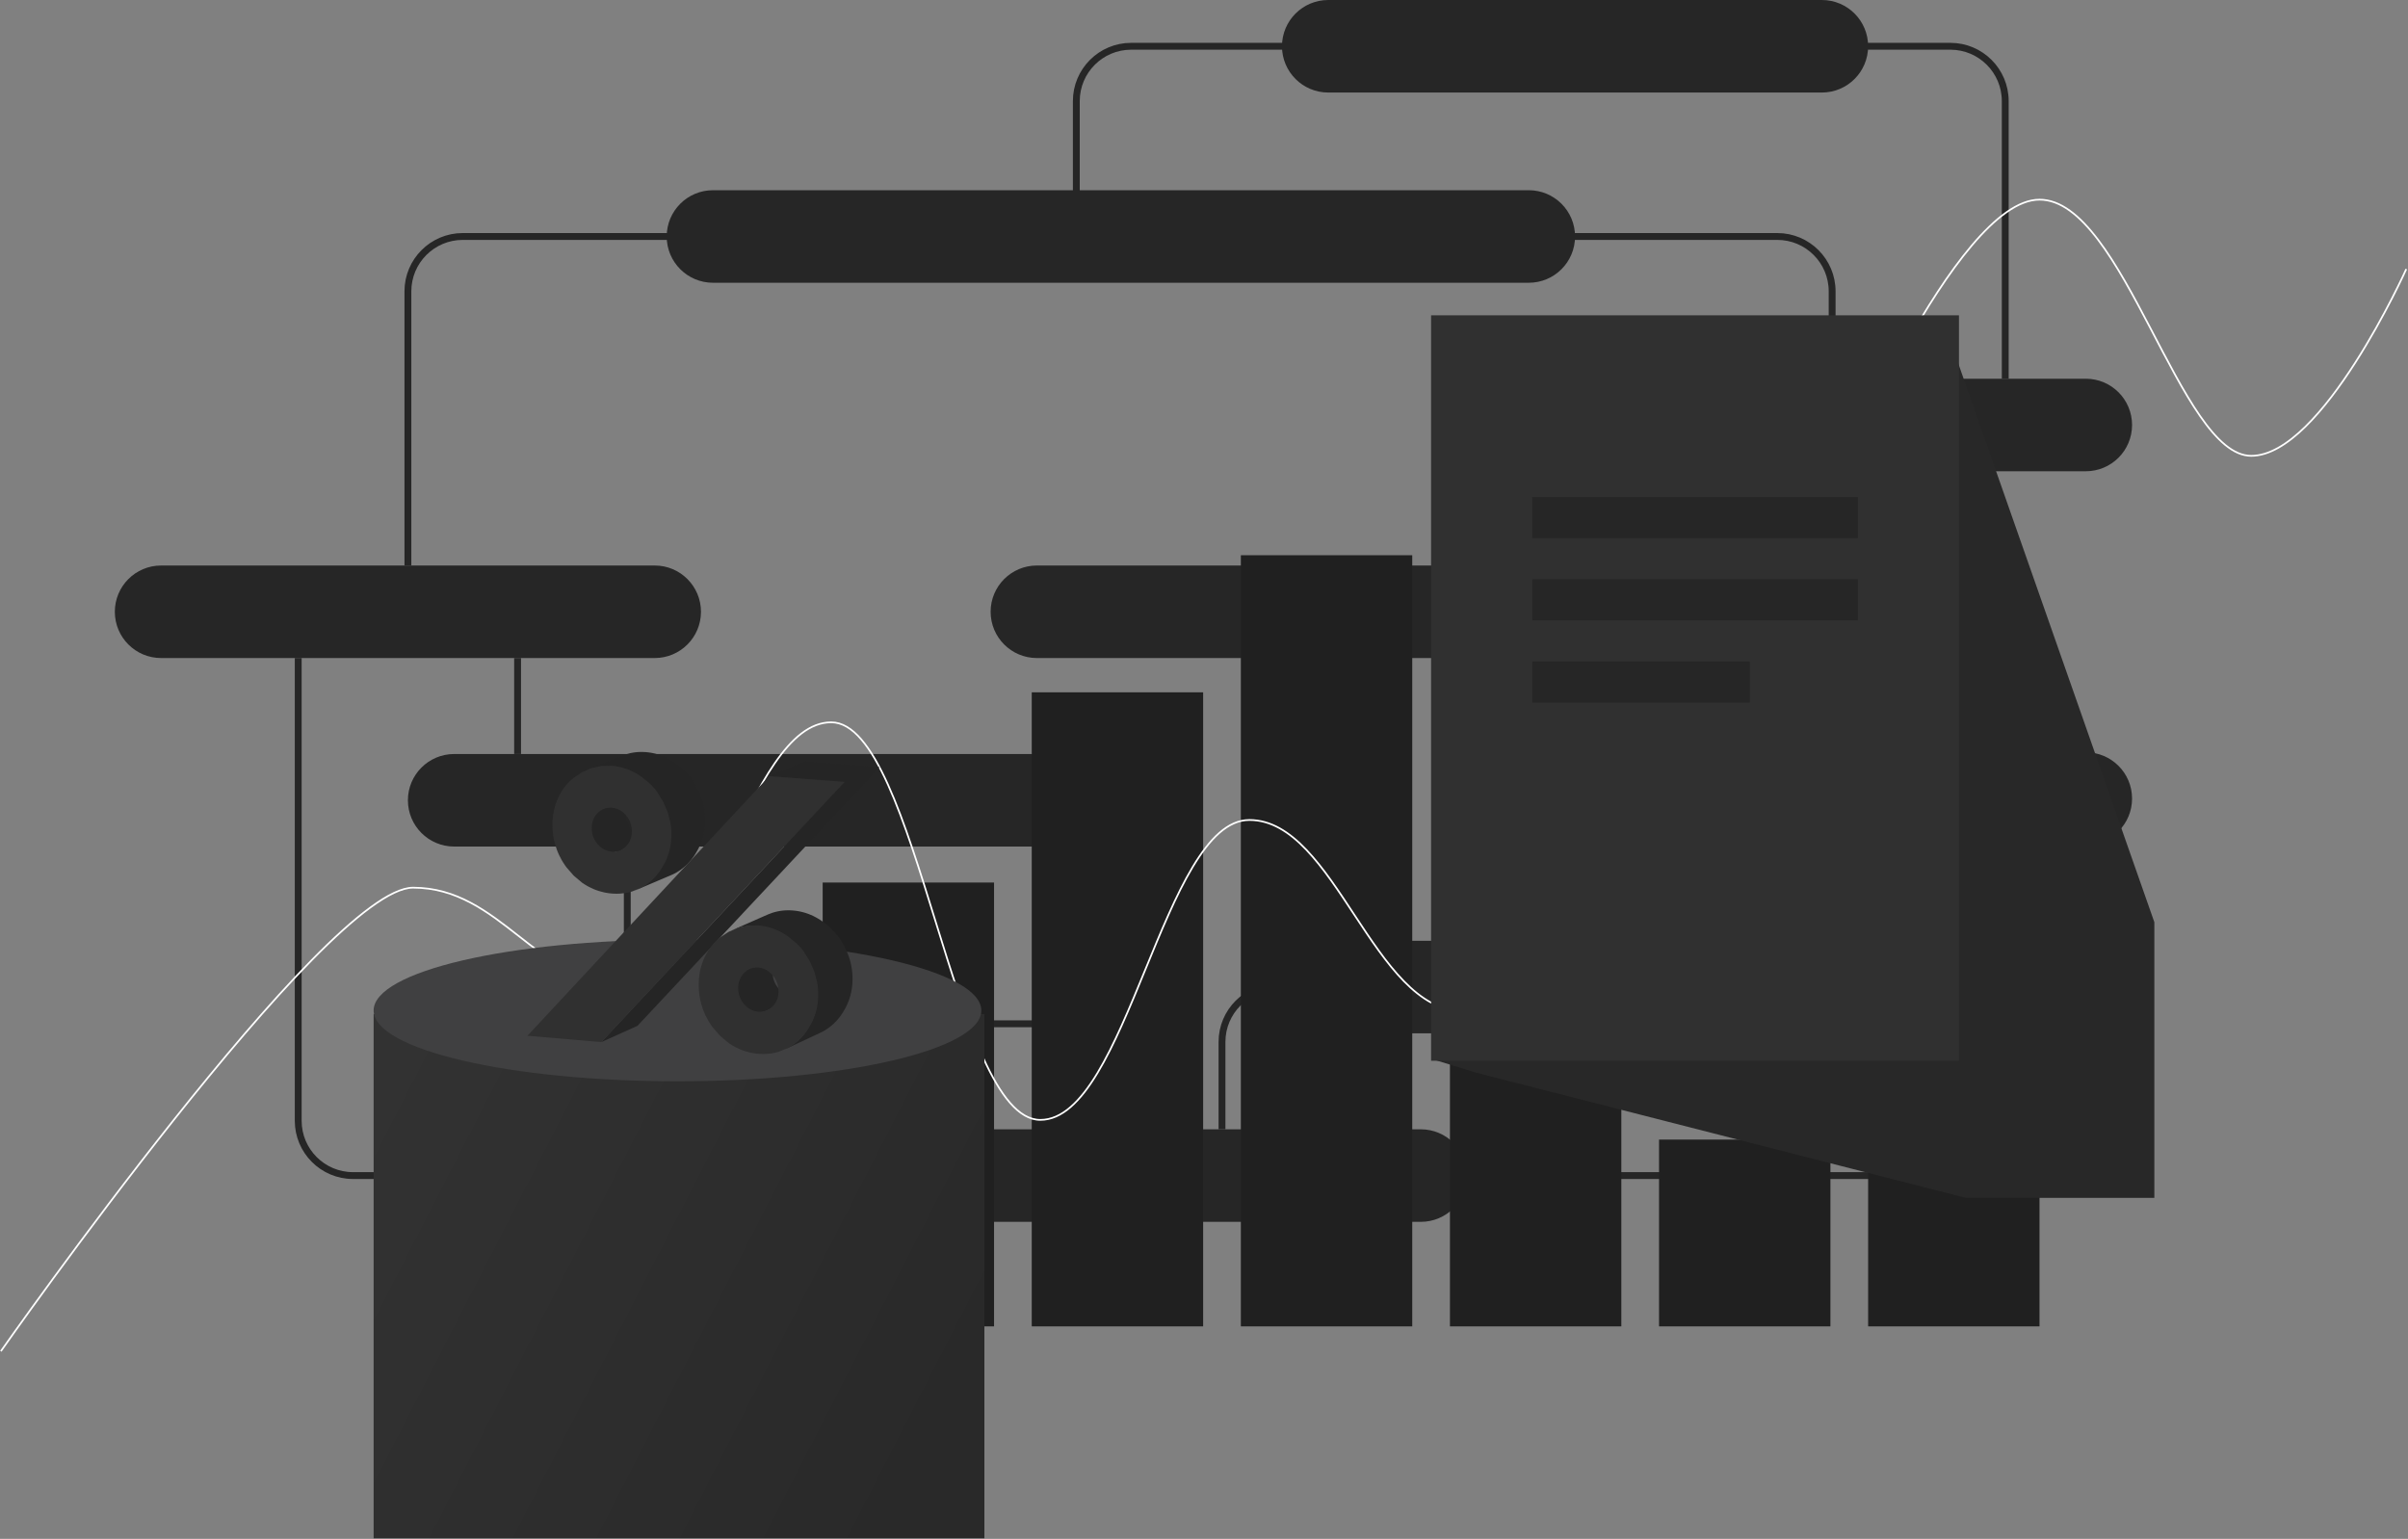 <svg width="1405" height="898" viewBox="0 0 1405 898" fill="none" xmlns="http://www.w3.org/2000/svg">
<rect x="0" y="0" width="1405" height="898" fill="#808080" stroke="none"/>
<path d="M748 27C748 12.088 760.088 0 775 0H1063C1077.91 0 1090 12.088 1090 27V27C1090 41.912 1077.91 54 1063 54H775C760.088 54 748 41.912 748 27V27Z" fill="#262626"/>
<path d="M790 576C790 561.088 802.088 549 817 549H1021C1035.91 549 1048 561.088 1048 576V576C1048 590.912 1035.91 603 1021 603H817C802.088 603 790 590.912 790 576V576Z" fill="#262626"/>
<path d="M516 686C516 671.088 528.088 659 543 659H829C843.912 659 856 671.088 856 686V686C856 700.912 843.912 713 829 713H543C528.088 713 516 700.912 516 686V686Z" fill="#262626"/>
<path d="M238 467C238 452.088 250.088 440 265 440H625C639.912 440 652 452.088 652 467V467C652 481.912 639.912 494 625 494H265C250.088 494 238 481.912 238 467V467Z" fill="#262626"/>
<path d="M389 138C389 123.088 401.088 111 416 111H892C906.912 111 919 123.088 919 138V138C919 152.912 906.912 165 892 165H416C401.088 165 389 152.912 389 138V138Z" fill="#262626"/>
<path d="M578 357C578 342.088 590.088 330 605 330H891C905.912 330 918 342.088 918 357V357C918 371.912 905.912 384 891 384H605C590.088 384 578 371.912 578 357V357Z" fill="#262626"/>
<path d="M67 357C67 342.088 79.088 330 94 330H382C396.912 330 409 342.088 409 357V357C409 371.912 396.912 384 382 384H94C79.088 384 67 371.912 67 357V357Z" fill="#262626"/>
<path d="M986 248C986 233.088 998.088 221 1013 221H1217C1231.91 221 1244 233.088 1244 248V248C1244 262.912 1231.91 275 1217 275H1013C998.088 275 986 262.912 986 248V248Z" fill="#262626"/>
<path d="M967 466C967 451.088 979.088 439 994 439H1217C1231.91 439 1244 451.088 1244 466V466C1244 480.912 1231.91 493 1217 493H994C979.088 493 967 480.912 967 466V466Z" fill="#262626"/>
<path d="M659 659V629.416C659 611.743 644.673 597.416 627 597.416H398C380.327 597.416 366 583.089 366 565.416V494" stroke="#262626" stroke-width="4"/>
<path d="M628 136V59C628 41.327 642.327 27 660 27H1138C1155.67 27 1170 41.327 1170 59V221" stroke="#262626" stroke-width="4"/>
<path d="M302 384L302 440" stroke="#262626" stroke-width="4"/>
<path d="M713 659C713 638.759 713 624.071 713 608C713 590.327 727.327 576 745 576L999 576" stroke="#262626" stroke-width="4"/>
<path d="M1167 493C1167 557.026 1167 597.157 1167 653.99C1167 671.663 1152.67 686 1135 686L856 686" stroke="#262626" stroke-width="4"/>
<path d="M174 384V654C174 671.673 188.327 686 206 686H534" stroke="#262626" stroke-width="4"/>
<path d="M238 330V170C238 152.327 252.327 138 270 138H1037C1054.67 138 1069 152.327 1069 170V221" stroke="#262626" stroke-width="4"/>
<rect x="846" y="460" width="100" height="314" fill="#202020"/>
<rect x="724" y="324" width="100" height="450" fill="#202020"/>
<rect x="480" y="515" width="100" height="259" fill="#202020"/>
<rect x="602" y="404" width="100" height="370" fill="#202020"/>
<rect x="358" y="628" width="100" height="146" fill="#262626"/>
<rect x="236" y="718" width="100" height="56" fill="#262626"/>
<rect x="968" y="665" width="100" height="109" fill="#202020"/>
<rect x="1090" y="665" width="100" height="109" fill="#202020"/>
<path d="M1070 287C1070 287 1141 116.5 1190 116.5C1239 116.5 1272 266 1313.5 266C1355 266 1404 157 1404 157" stroke="white"/>
<path d="M837.003 185H1133.05V616.131L837.003 185ZM1133.05 616.131H837.003V185L1133.05 616.131Z" fill="#1D3284"/>
<path d="M1255.49 698.031L1257 699H1147.01L1255.49 698.031ZM1255.49 533.829L1257 538.134V699L1255.49 533.829ZM1143.22 698.031H1255.49L1147.01 699L1143.22 698.031ZM1255.49 698.031V533.829L1257 699L1255.49 698.031ZM1253.92 697.021L1255.49 698.031H1143.22L1253.92 697.021ZM1253.92 529.342L1255.49 533.829V698.031L1253.92 529.342ZM1139.27 697.021H1253.92L1143.22 698.031L1139.27 697.021ZM1253.92 697.021V529.342L1255.49 698.031L1253.92 697.021ZM1252.27 695.967L1253.92 697.021H1139.27L1252.27 695.967ZM1252.27 524.661L1253.92 529.342V697.021L1252.27 524.661ZM1135.14 695.967H1252.27L1139.27 697.021L1135.14 695.967ZM1252.27 695.967V524.661L1253.92 697.021L1252.27 695.967ZM1250.56 694.867L1252.27 695.967H1135.14L1250.56 694.867ZM1250.56 519.773L1252.27 524.661V695.967L1250.56 519.773ZM1130.84 694.867H1250.56L1135.14 695.967L1130.84 694.867ZM1250.56 694.867V519.773L1252.27 695.967L1250.56 694.867ZM1248.76 693.717L1250.56 694.867H1130.84L1248.76 693.717ZM1248.76 514.663L1250.56 519.773V694.867L1248.76 514.663ZM1126.34 693.717H1248.76L1130.84 694.867L1126.34 693.717ZM1248.76 693.717V514.663L1250.56 694.867L1248.76 693.717ZM1246.89 692.514L1248.76 693.717H1126.34L1246.89 692.514ZM1246.89 509.317L1248.76 514.663V693.717L1246.89 509.317ZM1121.63 692.514H1246.89L1126.34 693.717L1121.63 692.514ZM1246.89 692.514V509.317L1248.76 693.717L1246.89 692.514ZM1244.92 691.253L1246.89 692.514H1121.63L1244.92 691.253ZM1244.92 503.719L1246.89 509.317V692.514L1244.92 503.719ZM1116.7 691.253H1244.92L1121.63 692.514L1116.7 691.253ZM1244.92 691.253V503.719L1246.89 692.514L1244.92 691.253ZM1242.86 689.932L1244.92 691.253H1116.7L1242.86 689.932ZM1242.86 497.848L1244.92 503.719V691.253L1242.86 497.848ZM1111.53 689.932H1242.86L1116.7 691.253L1111.53 689.932ZM1242.86 689.932V497.848L1244.92 691.253L1242.86 689.932ZM1240.7 688.545L1242.86 689.932H1111.53L1240.7 688.545ZM1240.7 491.685L1242.86 497.848V689.932L1240.7 491.685ZM1106.1 688.545H1240.7L1111.53 689.932L1106.1 688.545ZM1240.7 688.545V491.685L1242.86 689.932L1240.7 688.545ZM1238.43 485.209L1240.7 491.685V688.545L1238.43 485.209ZM1238.43 687.087L1240.7 688.545H1106.1L1238.43 687.087ZM1100.4 687.087H1238.43L1106.1 688.545L1100.4 687.087ZM1238.43 687.087V485.209L1240.7 688.545L1238.43 687.087ZM1236.04 478.393L1238.43 485.209V687.087L1236.04 478.393ZM1236.04 685.553L1238.43 687.087H1100.4L1236.04 685.553ZM1094.39 685.553H1236.04L1100.4 687.087L1094.39 685.553ZM1236.04 685.553V478.393L1238.43 687.087L1236.04 685.553ZM1233.52 683.936L1236.04 685.553H1094.39L1233.52 683.936ZM1233.52 471.211L1236.04 478.393V685.553L1233.52 471.211ZM1088.07 683.936H1233.52L1094.39 685.553L1088.07 683.936ZM1233.52 683.936V471.211L1236.04 685.553L1233.52 683.936ZM1230.86 682.23L1233.52 683.936H1088.07L1230.86 682.23ZM1230.86 463.633L1233.52 471.211V683.936L1230.86 463.633ZM1081.39 682.23H1230.86L1088.07 683.936L1081.39 682.23ZM1230.86 682.23V463.633L1233.52 683.936L1230.86 682.23ZM1228.05 680.428L1230.86 682.23H1081.39L1228.05 680.428ZM1228.05 455.624L1230.86 463.633V682.23L1228.05 455.624ZM1074.34 680.428H1228.05L1081.39 682.23L1074.34 680.428ZM1228.05 680.428V455.624L1230.86 682.23L1228.05 680.428ZM1225.08 447.147L1228.05 455.624V680.428L1225.08 447.147ZM1225.08 678.52L1228.05 680.428H1074.34L1225.08 678.52ZM1066.88 678.52H1225.08L1074.34 680.428L1066.88 678.52ZM1225.08 678.52V447.147L1228.05 680.428L1225.08 678.52ZM1221.92 676.497L1225.08 678.52H1066.88L1221.92 676.497ZM1221.92 438.16L1225.08 447.147V678.52L1221.92 438.16ZM1058.96 676.497H1221.92L1066.88 678.52L1058.96 676.497ZM1221.92 676.497V438.16L1225.08 678.52L1221.92 676.497ZM1218.57 674.348L1221.92 676.497H1058.96L1218.57 674.348ZM1218.57 428.616L1221.92 438.16V676.497L1218.57 428.616ZM1050.55 674.348H1218.57L1058.96 676.497L1050.55 674.348ZM1218.57 674.348V428.616L1221.92 676.497L1218.57 674.348ZM1215.01 672.062L1218.57 674.348H1050.55L1215.01 672.062ZM1215.01 418.459L1218.57 428.616V674.348L1215.01 418.459ZM1041.61 672.062H1215.01L1050.55 674.348L1041.61 672.062ZM1215.01 672.062V418.459L1218.57 674.348L1215.01 672.062ZM1211.21 669.625L1215.01 672.062H1041.61L1211.21 669.625ZM1211.21 407.631L1215.01 418.459V672.062L1211.21 407.631ZM1032.07 669.625H1211.21L1041.61 672.062L1032.07 669.625ZM1211.21 669.625V407.631L1215.01 672.062L1211.21 669.625ZM1207.15 667.021L1211.21 669.625H1032.07L1207.15 667.021ZM1207.15 396.062L1211.21 407.631V669.625L1207.15 396.062ZM1021.88 667.021H1207.15L1032.07 669.625L1021.88 667.021ZM1207.15 667.021V396.062L1211.21 669.625L1207.15 667.021ZM1202.8 664.232L1207.15 667.021H1021.88L1202.8 664.232ZM1202.8 383.673L1207.15 396.062V667.021L1202.8 383.673ZM1010.97 664.232H1202.8L1021.88 667.021L1010.97 664.232ZM1202.8 664.232V383.673L1207.15 667.021L1202.8 664.232ZM1198.14 661.238L1202.8 664.232H1010.97L1198.14 661.238ZM1198.14 370.374L1202.8 383.673V664.232L1198.14 370.374ZM999.26 661.238H1198.14L1010.97 664.232L999.26 661.238ZM1198.14 661.238V370.374L1202.8 664.232L1198.14 661.238ZM1193.12 658.016L1198.14 661.238H999.26L1193.12 658.016ZM1193.12 356.06L1198.14 370.374V661.238L1193.12 356.06ZM986.654 658.016H1193.12L999.26 661.238L986.654 658.016ZM1193.12 658.016V356.06L1198.14 661.238L1193.12 658.016ZM1187.7 654.539L1193.12 658.016H986.654L1187.7 654.539ZM1187.7 340.611L1193.12 356.06V658.016L1187.7 340.611ZM1187.7 654.539V340.611L1193.12 658.016L1187.7 654.539ZM973.048 654.539H1187.7L986.654 658.016L973.048 654.539ZM1181.83 650.775L1187.7 654.539H973.048L1181.83 650.775ZM1181.83 323.888L1187.7 340.611V654.539L1181.83 323.888ZM958.319 650.775H1181.83L973.048 654.539L958.319 650.775ZM1181.83 650.775V323.888L1187.7 654.539L1181.83 650.775ZM1175.45 646.686L1181.83 650.775H958.319L1175.45 646.686ZM1175.45 305.723L1181.83 323.888V650.775L1175.45 305.723ZM1175.45 646.686V305.723L1181.83 650.775L1175.45 646.686ZM942.322 646.686H1175.45L958.319 650.775L942.322 646.686ZM1168.51 642.229L1175.45 646.686H942.322L1168.51 642.229ZM1168.51 285.924L1175.45 305.723V646.686L1168.51 285.924ZM924.885 642.229H1168.51L942.322 646.686L924.885 642.229ZM1168.51 642.229V285.924L1175.45 646.686L1168.51 642.229ZM1160.91 637.353L1168.51 642.229H924.885L1160.91 637.353ZM1160.91 264.26L1168.51 285.924V642.229L1160.91 264.26ZM905.805 637.353H1160.91L924.885 642.229L905.805 637.353ZM1160.91 637.353V264.26L1168.51 642.229L1160.91 637.353ZM1152.55 631.994L1160.91 637.353H905.805L1152.55 631.994ZM1152.55 240.453L1160.91 264.26V637.353L1152.55 240.453ZM884.838 631.994H1152.55L905.805 637.353L884.838 631.994ZM1152.55 631.994V240.453L1160.91 637.353L1152.55 631.994ZM1143.33 626.078L1152.55 631.994H884.838L1143.33 626.078ZM1143.33 214.169L1152.55 240.453V631.994L1143.33 214.169ZM861.689 626.078H1143.33L884.838 631.994L861.689 626.078ZM1143.33 626.078V214.169L1152.55 631.994L1143.33 626.078ZM1133.1 618.512L1143.33 626.078H861.689L1133.1 618.512ZM1133.1 185L1143.33 214.169V626.078L1133.1 185ZM835.5 618L1133.1 618.512L861.689 626.078L835.5 618ZM1133.1 618.512V185L1143.33 626.078L1133.1 618.512Z" fill="#282828"/>
<path d="M0.5 788.5C0.5 788.5 190 518 241 518C292 518 313 574.001 363 574.001C413 574.001 435.5 421.5 485 421.5C535 421.5 556.5 653.5 607 653.5C657.5 653.5 679 478.5 729 478.5C779 478.5 801.5 590 853.5 590C900.5 590 950.5 495 950.5 495" stroke="white" stroke-linejoin="bevel"/>
<rect x="835" y="184" width="308" height="435" fill="#303030"/>
<rect x="894" y="290" width="190" height="24" fill="#262626"/>
<rect x="894" y="386" width="127" height="24" fill="#262626"/>
<rect x="894" y="338" width="190" height="24" fill="#262626"/>
<rect x="218" y="591.762" width="356.365" height="305.916" fill="url(#paint0_linear_3_3638)"/>
<ellipse cx="395.289" cy="589.658" rx="177.289" ry="41.325" fill="#404041"/>
<path d="M513.262 447.667L371.953 598.606L350.841 608.114L492.822 456.29L448.817 452.934L450.709 452.149L452.597 451.366L454.484 450.583L456.368 449.801L458.25 449.02L460.13 448.24L462.008 447.461L463.882 446.683L465.756 445.906L467.627 445.13L469.495 444.355L469.495 444.354L513.262 447.667Z" fill="#252525"/>
<path d="M479.923 602.042L476.714 603.571L474.855 604.439L472.995 605.308L471.132 606.178L469.265 607.049L467.398 607.921L465.529 608.795L463.657 609.669L461.783 610.544L459.907 611.421L458.028 612.298L463.222 609.18L464.405 608.256L465.538 607.28L466.623 606.251L467.66 605.168L468.647 604.034L469.587 602.846L470.479 601.604L471.321 600.31L472.116 598.964L472.889 597.581L473.596 596.173L474.235 594.739L474.808 593.28L475.313 591.796L475.753 590.286L476.124 588.752L476.429 587.192L476.667 585.607L476.838 583.996L476.942 582.36L476.98 580.699L476.949 579.033L476.852 577.38L476.687 575.74L476.455 574.115L476.157 572.503L475.791 570.906L475.359 569.321L474.859 567.751L474.292 566.195L473.658 564.652L472.956 563.124L472.188 561.609L471.398 560.129L470.559 558.697L469.672 557.312L468.736 555.975L467.751 554.686L466.718 553.446L465.635 552.253L464.504 551.109L463.324 550.012L462.094 548.964L460.817 547.963L459.491 547.011L458.132 546.078L456.753 545.216L455.358 544.424L453.944 543.702L452.512 543.049L451.061 542.467L449.593 541.955L448.106 541.512L446.601 541.14L445.078 540.837L443.538 540.605L441.979 540.442L440.42 540.351L438.879 540.332L437.357 540.387L435.854 540.515L434.369 540.715L432.902 540.987L431.454 541.332L430.024 541.751L428.613 542.242L427.22 542.805L429.117 541.97L431.012 541.135L432.905 540.301L434.795 539.469L436.682 538.637L438.568 537.806L440.452 536.977L442.334 536.148L444.213 535.321L446.089 534.494L447.964 533.669L450.753 532.619L452.176 532.203L453.616 531.859L455.075 531.587L456.553 531.387L458.048 531.26L459.562 531.205L461.094 531.222L462.644 531.312L464.195 531.473L465.727 531.703L467.242 532.003L468.738 532.372L470.217 532.811L471.677 533.319L473.12 533.897L474.544 534.544L475.95 535.261L477.338 536.047L478.708 536.904L480.059 537.829L481.378 538.775L482.648 539.768L483.869 540.809L485.042 541.898L486.167 543.035L487.243 544.22L488.271 545.451L489.25 546.731L490.181 548.059L491.062 549.434L491.896 550.857L492.68 552.328L493.444 553.832L494.141 555.351L494.771 556.883L495.334 558.429L495.83 559.989L496.26 561.563L496.623 563.15L496.919 564.751L497.149 566.367L497.311 567.996L497.406 569.638L497.435 571.294L497.398 572.945L497.294 574.57L497.123 576.171L496.885 577.746L496.582 579.296L496.211 580.822L495.774 582.321L495.27 583.797L494.7 585.246L494.063 586.671L493.359 588.071L492.59 589.445L491.799 590.784L490.96 592.07L490.073 593.304L489.137 594.485L488.154 595.613L487.122 596.689L486.042 597.713L484.914 598.684L483.739 599.602L482.515 600.468L481.243 601.281L479.923 602.042Z" fill="#252525"/>
<path d="M452.025 573.327L451.713 572.577L451.448 571.813L451.232 571.033L451.065 570.238L450.945 569.428L450.874 568.602L450.851 567.761L450.876 566.924L450.95 566.111L451.071 565.32L451.241 564.553L451.459 563.809L451.726 563.088L452.041 562.391L452.403 561.716L452.815 561.065L453.274 560.437L453.782 559.833L454.338 559.251L454.927 558.708L455.534 558.217L456.16 557.78L456.803 557.395L457.465 557.064L455.596 557.903L453.725 558.743L451.852 559.585L449.976 560.427L447.435 561.603L445.555 562.448L443.672 563.293L441.788 564.14L439.901 564.358L436.762 564.69L434.844 566.883L434.234 567.376L433.642 567.923L433.084 568.507L432.574 569.116L432.112 569.747L431.699 571.033L431.335 571.711L431.018 572.412L430.751 573.138L430.532 573.886L430.361 574.659L430.24 575.454L430.167 576.273L430.142 577.115L430.165 577.961L430.237 578.793L430.358 579.608L430.526 580.408L430.744 581.193L431.01 581.963L431.325 582.717L431.688 583.455L432.1 584.179L432.56 584.887L433.069 585.58L433.626 586.258L434.217 586.902L434.826 587.497L435.454 588.041L436.098 588.536L436.762 588.98L437.445 589.373L438.145 589.717L438.864 590.01L439.601 590.254L440.356 590.447L441.13 590.59L441.922 590.683L442.714 590.724L443.488 590.711L444.244 590.645L444.982 590.527L445.701 590.354L446.403 590.128L447.086 589.85L448.972 588.986L450.854 588.123L452.736 587.262L454.614 586.401L456.49 585.541L458.363 584.683L459.553 584.103L460.235 583.826L462.105 582.969L463.972 582.113L465.837 581.259L467.699 580.406L467.019 580.683L466.321 580.908L465.605 581.079L464.871 581.198L464.119 581.264L463.349 581.276L462.561 581.236L461.773 581.145L461.004 581.003L460.253 580.812L459.52 580.57L458.805 580.279L458.109 579.938L457.43 579.547L456.77 579.106L456.128 578.615L455.505 578.075L454.899 577.484L454.312 576.844L453.758 576.171L453.253 575.483L452.795 574.779L452.386 574.061L452.025 573.327Z" fill="#252525"/>
<path d="M389.445 511.58L391.347 510.77L392.706 510.171L394.046 509.502L395.354 508.734L396.614 507.913L397.827 507.041L398.991 506.116L400.108 505.139L401.177 504.11L402.198 503.029L403.171 501.895L404.097 500.709L404.974 499.471L405.804 498.18L406.585 496.838L407.346 495.459L408.041 494.056L408.67 492.628L409.232 491.175L409.729 489.698L410.159 488.196L410.524 486.669L410.822 485.117L411.054 483.541L411.22 481.94L411.32 480.315L411.353 478.665L411.321 477.009L411.222 475.368L411.057 473.74L410.826 472.127L410.529 470.528L410.165 468.943L409.735 467.372L409.24 465.815L408.677 464.273L408.049 462.745L407.354 461.231L406.594 459.731L405.812 458.265L404.982 456.847L404.104 455.477L403.178 454.155L402.203 452.881L401.181 451.655L400.111 450.477L398.993 449.347L397.826 448.265L396.612 447.231L395.35 446.245L394.039 445.307L392.696 444.389L391.335 443.541L389.956 442.763L388.56 442.054L387.145 441.415L385.713 440.845L384.263 440.345L382.795 439.915L381.309 439.554L379.806 439.263L378.285 439.042L376.746 438.89L375.208 438.809L373.688 438.8L372.186 438.863L370.703 438.999L369.238 439.207L367.791 439.487L364.952 440.263L363.56 440.759L361.641 441.527L359.719 442.296L357.795 443.066L355.869 443.837L353.941 444.608L352.01 445.381L350.077 446.154L348.14 446.929L346.204 447.704L344.263 448.48L342.321 449.258L343.719 448.759L345.137 448.333L346.573 447.979L348.027 447.698L349.5 447.49L350.992 447.354L352.5 447.291L354.029 447.3L355.575 447.383L357.122 447.537L358.651 447.761L360.163 448.055L361.657 448.418L363.132 448.852L364.591 449.356L366.03 449.93L367.453 450.573L368.858 451.288L370.244 452.072L371.614 452.926L372.964 453.85L374.282 454.795L375.551 455.788L376.773 456.83L377.946 457.919L379.071 459.057L380.148 460.243L381.176 461.477L382.156 462.76L383.088 464.091L384.209 465.914L384.806 466.898L385.593 468.373L386.358 469.883L387.058 471.407L387.69 472.945L388.257 474.498L388.757 476.065L389.19 477.646L389.556 479.241L389.855 480.851L390.089 482.474L390.255 484.113L390.356 485.764L390.39 487.43L390.357 489.091L390.256 490.727L390.091 492.338L389.858 493.924L389.559 495.485L389.194 497.022L388.762 498.533L388.263 500.02L387.698 501.481L387.067 502.918L386.369 504.33L385.606 505.716L384.821 507.068L383.987 508.366L383.107 509.611L382.177 510.804L381.198 511.945L380.173 513.033L379.099 514.068L377.976 515.05L376.806 515.98L375.588 516.858L374.321 517.682L370.294 519.73L374.143 518.092L376.064 517.275L377.982 516.458L379.899 515.643L381.812 514.828L383.724 514.015L385.633 513.202L387.54 512.391L389.445 511.58Z" fill="#252525"/>
<path d="M366.304 480.811L365.992 480.046L365.728 479.262L365.512 478.46L365.344 477.639L365.224 476.799L365.151 475.94L365.126 475.063L365.149 474.189L365.221 473.341L365.34 472.52L365.506 471.724L365.721 470.955L365.984 470.212L366.295 469.495L366.653 468.805L367.06 468.14L367.514 467.502L368.016 466.89L368.567 466.304L369.15 465.757L369.752 465.264L370.371 464.823L371.009 464.435L371.664 464.099L372.338 463.817L370.424 464.598L368.508 465.381L366.589 466.165L364.669 466.949L362.07 468.018L360.145 468.804L358.217 469.592L356.286 470.38L356.929 470.11L356.285 470.38L354.353 471.169L355.03 470.886L353.095 471.676L350.48 472.751L349.821 473.088L349.182 473.478L348.559 473.921L347.954 474.418L347.368 474.968L346.815 475.557L346.311 476.173L345.854 476.815L345.446 477.484L345.085 478.178L344.774 478.9L344.51 479.647L344.295 480.421L344.128 481.222L344.008 482.048L343.937 482.901L343.915 483.78L343.939 484.664L344.013 485.528L344.135 486.373L344.305 487.2L344.522 488.007L344.788 488.796L345.102 489.566L345.464 490.317L345.874 491.049L346.332 491.763L346.838 492.457L347.393 493.133L347.98 493.774L348.586 494.365L349.209 494.906L349.85 495.396L350.51 495.837L351.188 496.227L351.883 496.567L352.596 496.856L353.328 497.094L354.078 497.284L354.846 497.422L355.632 497.51L356.418 497.547L357.185 497.53L357.935 497.46L358.668 497.337L359.381 497.16L360.077 496.931L362.07 496.856L363.937 495.321L365.865 494.517L367.788 493.714L369.711 492.912L371.631 492.111L373.549 491.311L375.464 490.512L377.377 489.714L379.288 488.917L381.196 488.121L380.504 488.35L379.794 488.525L379.066 488.648L378.32 488.718L377.556 488.735L376.775 488.699L375.993 488.612L375.229 488.475L374.483 488.288L373.756 488.05L373.046 487.763L372.354 487.426L371.68 487.039L371.025 486.602L370.387 486.115L369.767 485.578L369.165 484.991L368.581 484.354L368.03 483.683L367.527 482.993L367.071 482.284L366.664 481.557L366.304 480.811Z" fill="#252525"/>
<path d="M307.75 604.411L350.841 608.111L492.823 456.288L448.818 452.931L307.75 604.411Z" fill="#303030"/>
<path fill-rule="evenodd" clip-rule="evenodd" d="M325.519 497.393L326.183 498.908L327.728 501.883L328.59 503.311L329.498 504.695L330.45 506.034L334.708 510.944L339.687 515.139L341.03 516.027L342.392 516.848L343.773 517.603L346.586 518.914L348.021 519.47L349.474 519.96L352.433 520.742L353.94 521.033L355.466 521.258L357.009 521.416L358.553 521.507L360.079 521.528L361.588 521.48L364.55 521.177L366.004 520.921L367.442 520.596L368.861 520.201L374.358 517.928L375.671 517.156L376.937 516.331L379.326 514.524L380.449 513.541L381.523 512.506L382.549 511.418L384.456 509.085L385.338 507.839L386.172 506.541L387.72 503.803L388.417 502.392L389.048 500.955L389.613 499.493L390.112 498.007L390.544 496.495L390.909 494.959L391.208 493.398L391.441 491.811L391.607 490.2L391.706 488.565L391.739 486.904L391.706 485.238L391.606 483.586L391.439 481.948L391.206 480.324L389.607 473.971L386.943 467.847L383.506 462.234L382.526 460.951L381.498 459.717L380.421 458.53L379.297 457.393L374.314 453.324L372.964 452.4L371.594 451.546L370.208 450.761L367.381 449.403L365.941 448.829L363.007 447.891L361.514 447.528L358.473 447.01L356.926 446.857L350.851 446.964L345.07 448.232L339.585 450.663L334.611 453.958L333.48 454.92L332.396 455.937L331.357 457.009L330.363 458.135L329.414 459.317L328.51 460.554L327.652 461.846L326.117 464.582L325.458 465.996L324.862 467.433L324.329 468.894L323.86 470.38L323.453 471.889L323.109 473.423L322.612 476.562L322.457 478.169L322.366 479.799L322.373 483.113L322.471 484.757L322.632 486.388L322.855 488.004L323.142 489.605L323.491 491.191L323.904 492.764L324.918 495.865L325.519 497.393ZM345.29 484.137L345.363 485.001L345.484 485.846L345.654 486.673L345.872 487.481L346.137 488.269L346.451 489.039L346.813 489.79L347.223 490.523L347.681 491.236L348.188 491.931L348.742 492.607L349.33 493.248L349.935 493.839L350.559 494.38L351.2 494.87L351.86 495.31L352.537 495.7L353.233 496.04L353.947 496.329L354.678 496.568L355.428 496.757L356.196 496.896L356.982 496.984L357.768 497.02L358.536 497.003L359.285 496.933L360.017 496.81L360.731 496.634L361.426 496.405L362.104 496.122L362.764 495.786L363.405 495.397L364.028 494.954L364.634 494.459L365.221 493.91L365.775 493.321L366.282 492.706L366.739 492.064L367.149 491.395L367.509 490.7L367.823 489.979L368.087 489.231L368.303 488.457L368.472 487.656L368.593 486.828L368.664 485.974L368.687 485.094L368.663 484.209L368.589 483.344L368.468 482.497L368.299 481.669L368.081 480.86L367.815 480.07L367.5 479.299L367.137 478.547L366.727 477.814L366.268 477.1L365.761 476.404L365.205 475.727L364.616 475.086L364.01 474.494L363.385 473.953L362.742 473.463L362.082 473.023L361.403 472.633L360.706 472.294L359.992 472.005L359.259 471.767L358.509 471.579L357.74 471.441L356.954 471.354L356.167 471.319L355.399 471.337L354.648 471.408L353.917 471.532L353.203 471.71L352.508 471.94L351.831 472.224L351.172 472.561L350.531 472.952L349.909 473.395L349.304 473.891L348.718 474.442L348.165 475.031L347.66 475.647L347.204 476.289L346.796 476.957L346.435 477.652L346.124 478.373L345.86 479.121L345.644 479.895L345.477 480.695L345.358 481.521L345.287 482.374L345.264 483.254L345.29 484.137Z" fill="#303030"/>
<path fill-rule="evenodd" clip-rule="evenodd" d="M410.869 590.799L411.536 592.321L413.088 595.309L413.954 596.745L414.866 598.135L415.822 599.48L420.1 604.413L425.102 608.628L426.452 609.52L427.821 610.345L429.207 611.103L432.034 612.42L433.475 612.979L434.935 613.471L437.908 614.256L439.422 614.549L440.955 614.775L442.506 614.934L444.057 615.025L445.59 615.047L447.106 614.998L450.082 614.694L451.543 614.437L452.987 614.11L454.413 613.713L459.935 611.429L461.255 610.654L462.527 609.825L464.927 608.009L466.055 607.022L467.134 605.982L468.165 604.89L470.081 602.545L470.967 601.293L471.804 599.989L473.361 597.239L474.061 595.821L474.695 594.377L475.262 592.909L475.763 591.415L476.197 589.896L476.564 588.353L476.864 586.785L477.098 585.191L477.265 583.572L477.365 581.929L477.398 580.261L477.364 578.587L477.264 576.927L477.096 575.281L476.862 573.65L475.256 567.268L472.58 561.114L469.127 555.475L468.142 554.186L467.109 552.946L466.027 551.754L464.898 550.611L459.892 546.524L458.535 545.595L457.159 544.737L455.766 543.949L452.926 542.584L451.479 542.008L448.532 541.066L447.031 540.701L443.976 540.18L442.422 540.026L436.319 540.133L430.511 541.408L425 543.85L420.002 547.161L418.867 548.127L417.777 549.149L416.733 550.225L415.735 551.358L414.782 552.545L413.874 553.787L413.012 555.085L411.469 557.834L410.807 559.254L410.208 560.698L409.673 562.166L409.201 563.659L408.793 565.176L408.448 566.717L407.948 569.871L407.793 571.485L407.701 573.123L407.708 576.451L407.806 578.104L407.968 579.742L408.192 581.365L408.48 582.974L408.831 584.568L409.246 586.148L410.265 589.263L410.869 590.799ZM430.731 577.48L430.805 578.349L430.927 579.198L431.097 580.029L431.316 580.84L431.583 581.632L431.899 582.406L432.262 583.16L432.674 583.896L433.135 584.613L433.643 585.311L434.2 585.99L434.79 586.634L435.399 587.228L436.025 587.771L436.67 588.264L437.332 588.706L438.013 589.098L438.712 589.439L439.429 589.73L440.164 589.97L440.917 590.16L441.689 590.299L442.478 590.388L443.268 590.424L444.039 590.407L444.793 590.337L445.528 590.213L446.245 590.036L446.944 589.806L447.624 589.521L448.287 589.184L448.932 588.793L449.558 588.349L450.166 587.85L450.756 587.299L451.313 586.707L451.822 586.089L452.281 585.444L452.693 584.773L453.055 584.075L453.37 583.35L453.635 582.598L453.853 581.82L454.022 581.016L454.143 580.184L454.215 579.326L454.239 578.442L454.214 577.553L454.14 576.684L454.018 575.833L453.848 575.001L453.629 574.189L453.362 573.395L453.046 572.62L452.681 571.865L452.269 571.128L451.808 570.41L451.298 569.712L450.74 569.032L450.149 568.387L449.539 567.793L448.912 567.249L448.266 566.756L447.602 566.314L446.92 565.923L446.22 565.582L445.502 565.292L444.766 565.052L444.012 564.864L443.24 564.725L442.45 564.638L441.66 564.603L440.888 564.621L440.134 564.692L439.399 564.817L438.682 564.995L437.984 565.227L437.303 565.512L436.641 565.851L435.997 566.243L435.372 566.688L434.765 567.187L434.176 567.74L433.62 568.332L433.113 568.951L432.655 569.596L432.244 570.267L431.883 570.965L431.569 571.69L431.304 572.441L431.088 573.219L430.92 574.023L430.8 574.853L430.729 575.71L430.706 576.593L430.731 577.48Z" fill="#303030"/>
<defs>
<linearGradient id="paint0_linear_3_3638" x1="34.775" y1="510.578" x2="574.778" y2="787.832" gradientUnits="userSpaceOnUse">
<stop stop-color="#373737"/>
<stop offset="1" stop-color="#292929"/>
</linearGradient>
</defs>
</svg>
